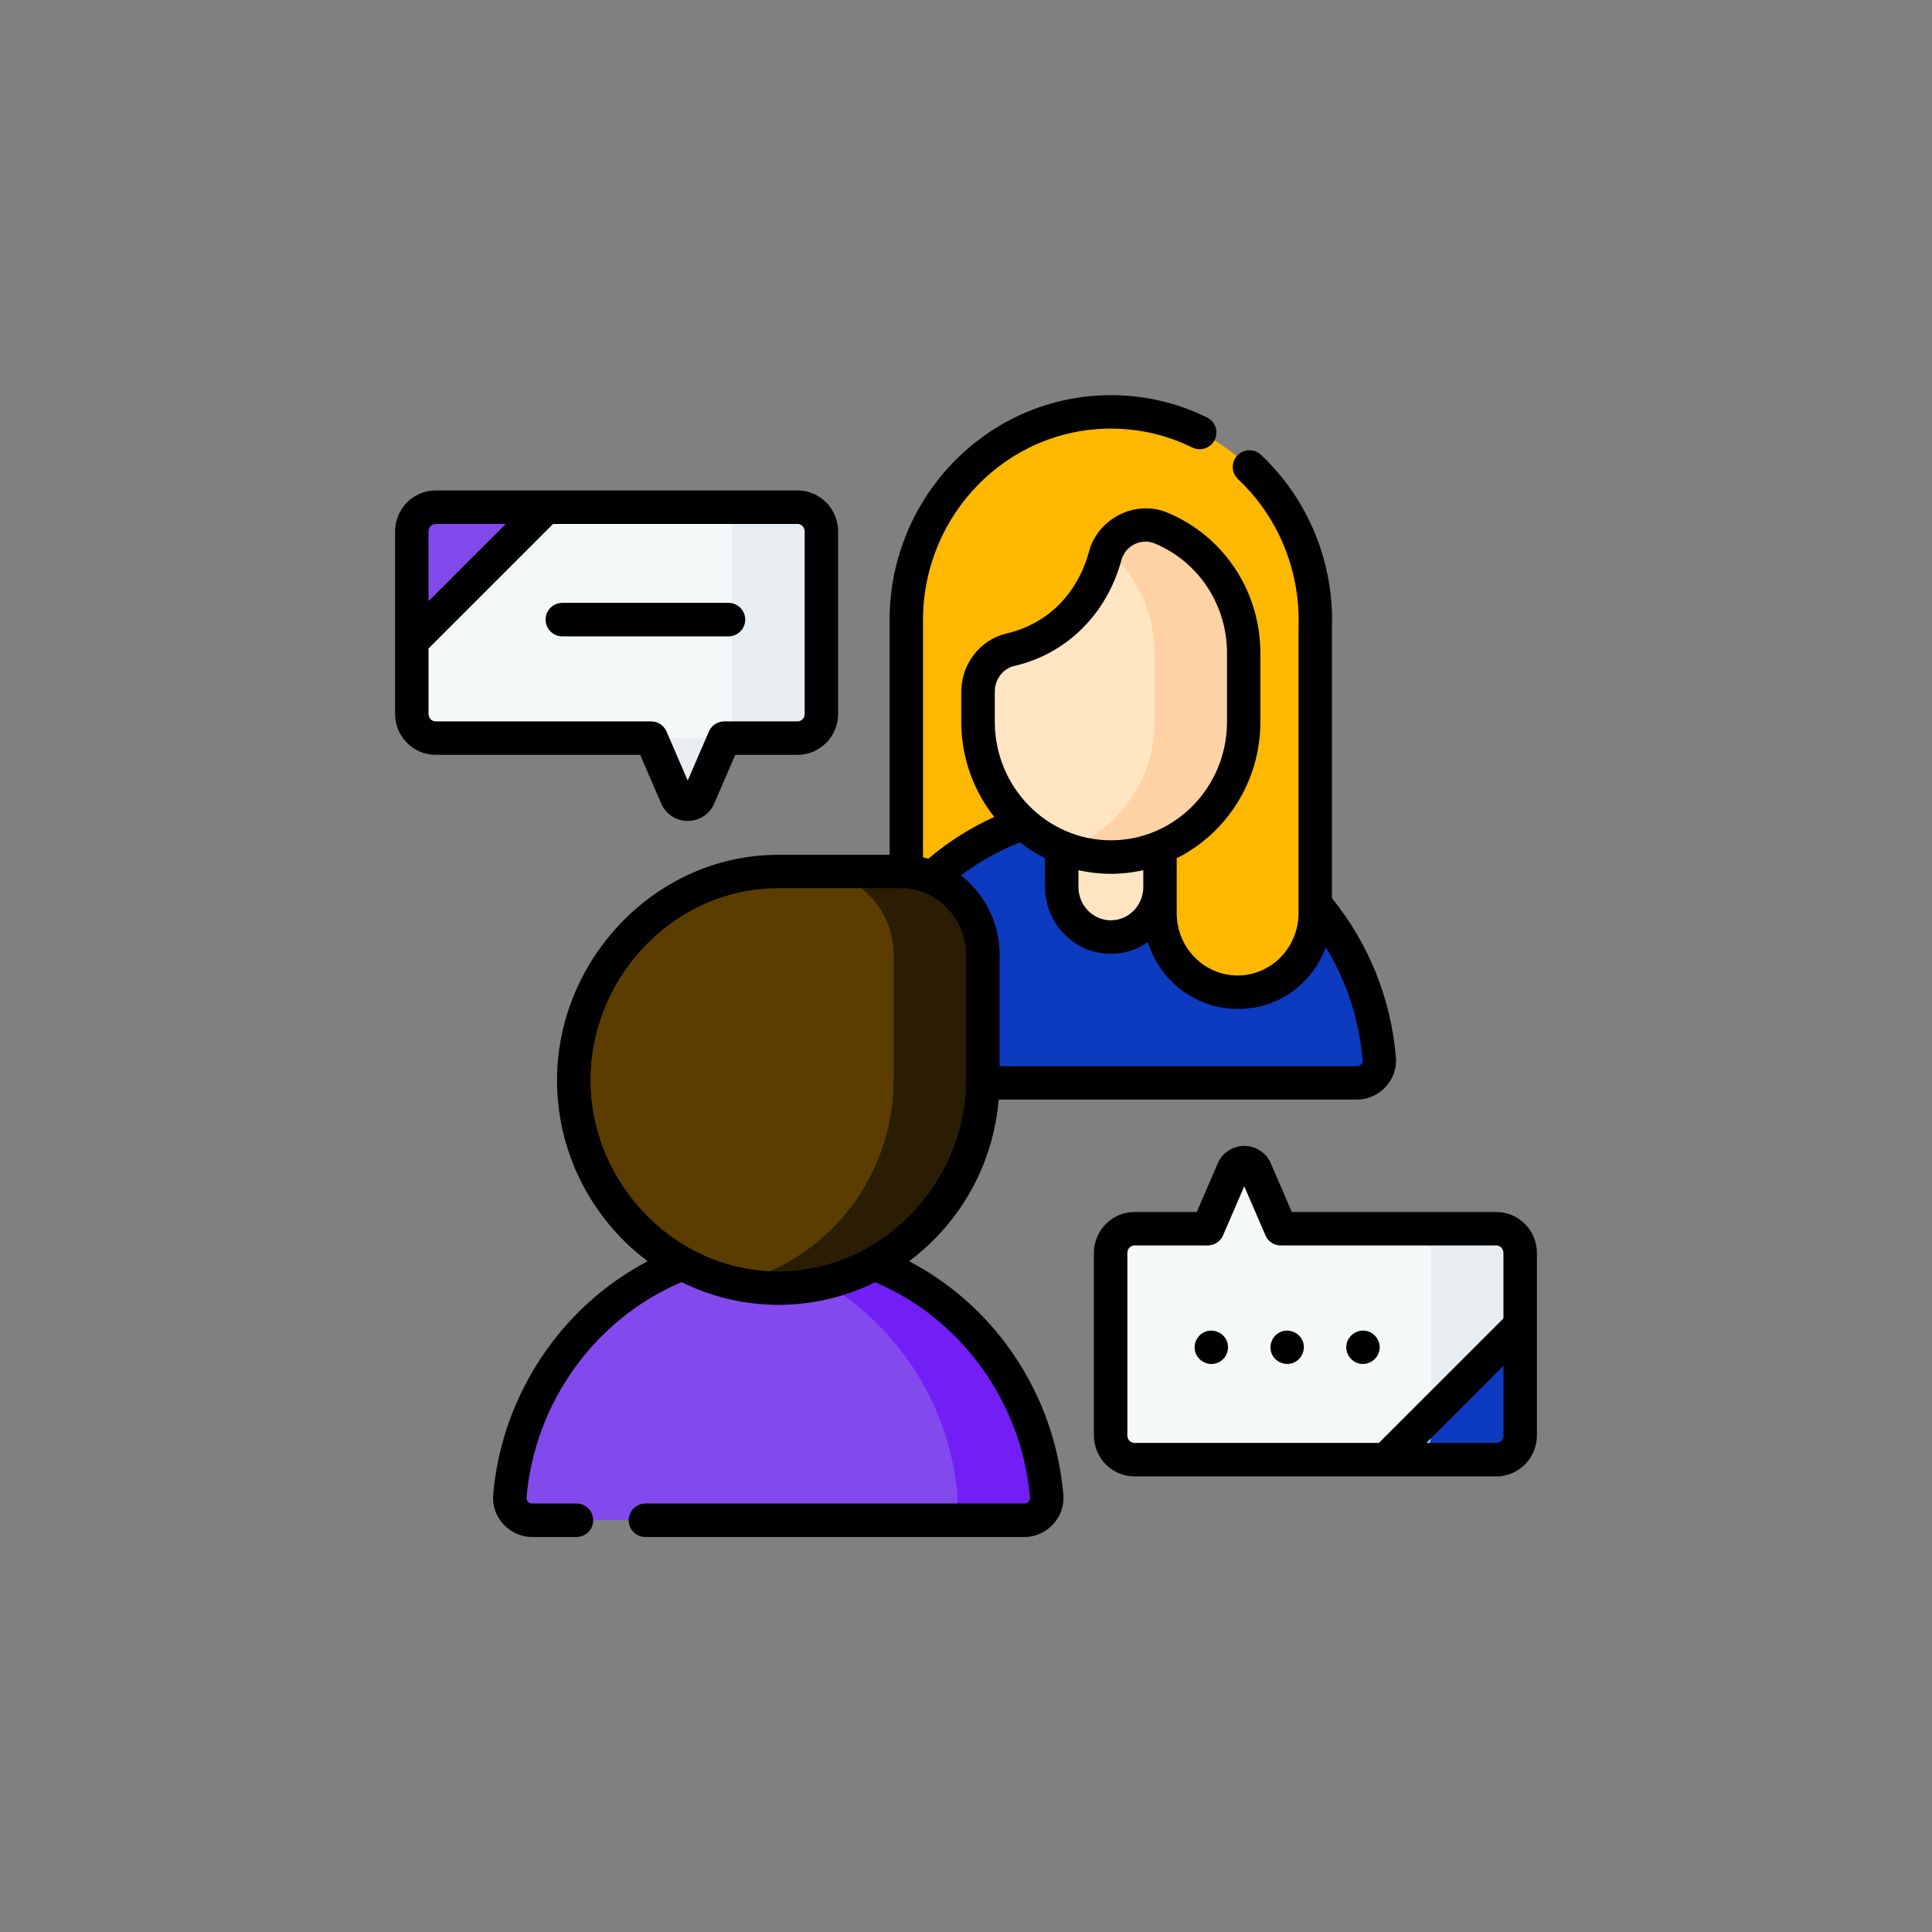 <?xml version="1.0" encoding="UTF-8"?> <svg xmlns="http://www.w3.org/2000/svg" id="Capa_1" viewBox="0 0 510 510"><rect x="0" y="0" width="510" height="510" fill="#808080" stroke="none"/><defs><style>.cls-1{fill:#ffb800;}.cls-2{fill:#2b1d04;}.cls-3{fill:#e8edf2;}.cls-4{fill:#721ff6;}.cls-5{fill:#f5f8f9;}.cls-6{fill:#ffe5c2;}.cls-7{fill:#8ac9fe;}.cls-8{fill:#824aed;}.cls-9{fill:#0c3bbf;}.cls-10{fill:#fed2a4;}.cls-11{fill:#5b3d01;}</style></defs><path class="cls-9" d="m358.22,285.85c3.43,0,6.16-2.93,5.87-6.34-3.15-37.03-33.67-66.09-70.86-66.09-39.28,0-71.12,32.43-71.12,72.44h136.11Zm0,0"></path><path class="cls-6" d="m293.24,247.35c-7.16,0-12.97-5.91-12.97-13.21v-14.5c0-7.3,5.81-13.21,12.97-13.21,7,.15,12.97,5.94,12.97,13.21v14.5c0,7.3-5.81,13.21-12.97,13.21h0Zm0,0"></path><path class="cls-1" d="m293.24,108.7c-29.82,0-54,24.62-54,54.99v75.01c11.38-13.5,27.54-22.68,45.82-24.81,2.29-.32,4.62-.48,6.97-.48,4.73.24,9.46.77,14.18,1.2v26.42c0,11.53,9.17,20.87,20.49,20.87s20.49-9.34,20.49-20.87v-75.2c1.17-31.35-23.44-57.13-53.96-57.13h0Zm0,0"></path><path class="cls-6" d="m293.24,226.25c-19.36,0-35.06-15.99-35.06-35.71v-7.96c0-5.25,3.5-9.91,8.53-11.07,12.61-2.92,21.65-12.31,25.06-24.85,1.74-6.4,8.63-9.79,14.67-7.29,12.82,5.31,21.86,18.13,21.86,33.09v18.08c0,19.72-15.7,35.71-35.06,35.71h0Zm0,0"></path><path class="cls-10" d="m306.44,139.36c-5.55-2.3-11.82.39-14.14,5.8,7.62,6.55,12.46,16.34,12.46,27.29v18.08c0,15.52-9.72,28.71-23.29,33.64,3.68,1.34,7.64,2.07,11.77,2.07,19.36,0,35.06-15.99,35.06-35.71v-18.08c0-14.96-9.04-27.78-21.86-33.09h0Zm0,0"></path><path class="cls-8" d="m140.46,401.3c-3.43,0-6.16-2.93-5.87-6.34,3.15-37.03,33.67-66.09,70.85-66.09s67.7,29.06,70.86,66.09c.29,3.42-2.44,6.34-5.87,6.34h-129.97Zm0,0"></path><path class="cls-4" d="m276.3,394.95c-3.16-37.03-33.67-66.09-70.85-66.09-4.01,0-7.94.34-11.77.99,31.67,5.38,56.27,32.06,59.08,65.1.29,3.42-2.44,6.34-5.87,6.34h23.55c3.43,0,6.16-2.93,5.87-6.34h0Zm0,0"></path><path class="cls-11" d="m259.44,285.03c0,31.08-25.32,56.14-56.1,54.95-27.99-1.09-50.79-24.31-51.85-52.81-1.17-31.35,23.44-57.13,53.96-57.13h32.44c11.91,0,21.56,9.83,21.56,21.95v33.04Zm0,0"></path><path class="cls-2" d="m237.88,230.04h-23.55c11.91,0,21.56,9.83,21.56,21.95v33.04c0,26.23-18.04,48.18-42.17,53.67,3.12.71,6.33,1.16,9.62,1.28,30.78,1.19,56.1-23.87,56.1-54.95v-33.04c0-12.12-9.65-21.95-21.56-21.95h0Zm0,0"></path><path class="cls-5" d="m395.01,324.36h-56.9l-6.71-15.54c-1.1-2.55-4.77-2.55-5.87,0l-6.71,15.54h-19.35c-3.47,0-6.29,2.87-6.29,6.4v48.15c0,3.54,2.81,6.4,6.29,6.4h95.55c3.47,0,6.29-2.87,6.29-6.4v-48.15c0-3.54-2.81-6.4-6.29-6.4h0Zm0,0"></path><path class="cls-3" d="m395.01,324.36h-23.55c3.47,0,6.29,2.87,6.29,6.4v48.15c0,3.54-2.81,6.4-6.29,6.4h23.55c3.47,0,6.29-2.87,6.29-6.4v-48.15c0-3.54-2.81-6.4-6.29-6.4h0Zm0,0"></path><path class="cls-5" d="m114.99,194.84h56.9l6.71,15.54c1.1,2.55,4.77,2.55,5.87,0l6.71-15.54h19.35c3.47,0,6.29-2.87,6.29-6.4v-48.15c0-3.54-2.81-6.4-6.29-6.4h-95.55c-3.47,0-6.29,2.87-6.29,6.4v48.15c0,3.54,2.81,6.4,6.29,6.4h0Zm0,0"></path><path class="cls-3" d="m210.54,133.89h-23.55c3.47,0,6.29,2.87,6.29,6.4v48.15c0,3.54-2.81,6.4-6.29,6.4h-15.1l6.71,15.54c1.1,2.55,4.77,2.55,5.87,0l6.71-15.54h19.35c3.47,0,6.29-2.86,6.29-6.4v-48.15c0-3.54-2.81-6.4-6.29-6.4h0Zm0,0"></path><path class="cls-8" d="m114.99,133.89c-3.47,0-6.29,2.87-6.29,6.4v29.05l35.45-35.45h-29.17Zm0,0"></path><path class="cls-7" d="m395.01,385.31c3.47,0,6.29-2.87,6.29-6.4v-29.05l-35.45,35.45h29.17Zm0,0"></path><path class="cls-9" d="m377.75,373.41v5.5c0,3.54-2.81,6.4-6.29,6.4h23.55c3.47,0,6.29-2.87,6.29-6.4v-29.05l-23.55,23.55Zm0,0"></path><path d="m265.52,354.7c-6.86-9.14-15.58-16.55-25.53-21.76,1.94-1.45,3.8-3.04,5.59-4.75,10.53-10.13,16.83-23.45,18.05-37.93h94.59c5.93,0,10.77-5.21,10.27-11.13-1.32-15.52-7.16-30.02-16.89-42.04v-71.17c.62-17.37-6.21-34.09-18.75-45.87-1.78-1.67-4.57-1.58-6.24.2-1.67,1.78-1.58,4.57.2,6.24,10.7,10.05,16.52,24.34,15.97,39.19,0,.06,0,.11,0,.16v75.2c0,9.08-7.21,16.46-16.08,16.46s-16.08-7.38-16.08-16.46v-14.48c13.07-6.55,22.09-20.23,22.09-36.01v-18.08c0-16.39-9.65-30.98-24.59-37.17-8.35-3.46-18.25,1.5-20.62,10.21-3.07,11.31-11.02,19.22-21.8,21.71-6.93,1.6-11.95,8.06-11.95,15.37v7.96c0,9.49,3.27,18.22,8.71,25.1-6.26,2.84-12.09,6.53-17.41,11.02-.46-.14-.93-.26-1.4-.37v-62.59c0-27.89,22.24-50.57,49.58-50.57,7.54,0,14.77,1.68,21.51,4.99,2.19,1.08,4.83.18,5.91-2.01,1.08-2.19.17-4.84-2.01-5.91-7.95-3.92-16.5-5.9-25.4-5.9-32.21,0-58.41,26.65-58.41,59.41v61.93h-29.38c-33.16,0-59.59,28.96-58.37,61.71.7,18.63,9.97,35.15,23.89,45.57-22.83,11.97-38.54,35.36-40.78,61.67-.51,5.92,4.34,11.13,10.27,11.13h11.71c2.44,0,4.42-1.98,4.42-4.42s-1.98-4.42-4.42-4.42h-11.71c-.95-.1-1.44-.61-1.47-1.55,2.14-25.14,18.13-47.25,40.94-56.89,7.89,3.93,16.72,6,25.53,6s17.69-2.06,25.57-5.97c22.77,9.66,38.73,31.76,40.87,56.86-.03.94-.52,1.46-1.47,1.55h-100.05c-2.44,0-4.42,1.98-4.42,4.42s1.97,4.42,4.42,4.42h100.05c5.93,0,10.78-5.21,10.27-11.13-1.24-14.5-6.49-28.29-15.18-39.88h0Zm36.28-120.56c0,4.85-3.84,8.8-8.56,8.8s-8.56-3.95-8.56-8.8v-4.43c2.76.62,5.62.96,8.56.96s5.8-.34,8.56-.96v4.43Zm-39.2-51.56c0-3.23,2.15-6.08,5.11-6.77,13.84-3.2,24.43-13.67,28.33-28,1.01-3.71,5.13-5.85,8.72-4.37,11.62,4.81,19.14,16.2,19.14,29.01v18.08c0,17.26-13.75,31.29-30.65,31.29s-30.65-14.04-30.65-31.29v-7.96Zm6.65,39.79c2.05,1.6,4.27,3.01,6.61,4.19v7.59c0,9.72,7.8,17.63,17.39,17.63,3.61,0,6.96-1.12,9.74-3.04,3.22,10.19,12.63,17.59,23.72,17.59s19.69-6.77,23.27-16.28c5.49,9,8.81,19.15,9.72,29.85-.03.94-.52,1.46-1.47,1.55h-94.37v-29.44c0-8.51-4-16.09-10.19-20.92,4.79-3.61,10-6.53,15.57-8.71h0Zm-65.73,113.21c-25.85-1-46.66-23.02-47.61-48.56-1.04-27.87,21.31-52.55,49.54-52.55h32.44c9.49,0,17.14,8.16,17.14,17.54v33.04c0,27.85-23.34,51.64-51.52,50.54h0Zm0,0"></path><path d="m174.55,212.13c1.2,2.78,3.95,4.58,6.99,4.58s5.79-1.8,6.99-4.58l5.56-12.87h16.45c5.9,0,10.7-4.85,10.7-10.82v-48.15c0-5.96-4.8-10.82-10.7-10.82h-95.55c-5.9,0-10.7,4.85-10.7,10.82v48.15c0,5.96,4.8,10.82,10.7,10.82h54l5.56,12.87Zm-59.56-73.82h18.51l-20.38,20.38v-18.39c0-1.09.84-1.99,1.87-1.99h0Zm-1.87,50.13v-17.26l32.87-32.87h64.55c1.03,0,1.87.89,1.87,1.99v48.15c0,1.1-.84,1.98-1.87,1.98h-19.35c-1.76,0-3.35,1.05-4.05,2.66l-5.6,12.95-5.6-12.95c-.7-1.62-2.29-2.66-4.05-2.66h-56.9c-1.03,0-1.87-.89-1.87-1.98h0Zm0,0"></path><path d="m196.72,163.56c0-2.44-1.98-4.42-4.42-4.42h-43.86c-2.44,0-4.42,1.98-4.42,4.42s1.98,4.42,4.42,4.42h43.86c2.44,0,4.42-1.98,4.42-4.42h0Zm0,0"></path><path d="m405.71,349.85v-19.09c0-5.96-4.8-10.82-10.7-10.82h-54l-5.56-12.87c-1.2-2.78-3.95-4.58-6.99-4.58s-5.79,1.8-6.99,4.58l-5.56,12.87h-16.45c-5.9,0-10.7,4.85-10.7,10.82v48.15c0,5.96,4.8,10.82,10.7,10.82h95.55c5.9,0,10.7-4.85,10.7-10.82v-29.05h0Zm-108.12,29.06v-48.15c0-1.1.84-1.99,1.87-1.99h19.34c1.76,0,3.35-1.05,4.05-2.66l5.6-12.95,5.6,12.95c.7,1.62,2.29,2.66,4.05,2.66h56.9c1.03,0,1.87.89,1.87,1.99v17.26l-32.87,32.87h-64.55c-1.03,0-1.87-.89-1.87-1.99h0Zm97.42,1.99h-18.51l20.38-20.38v18.39c0,1.1-.84,1.99-1.87,1.99h0Zm0,0"></path><path d="m323.84,353.96c-.96-2.27-3.65-3.35-5.9-2.33-2.18.99-3.2,3.64-2.2,5.83.97,2.14,3.54,3.17,5.72,2.27,2.24-.93,3.28-3.53,2.39-5.76h0Zm0,0"></path><path d="m343.86,353.96c-.96-2.27-3.65-3.35-5.9-2.33-2.24,1.01-3.23,3.77-2.14,5.97,1,2.01,3.42,2.97,5.53,2.17,2.31-.88,3.42-3.54,2.52-5.82h0Zm0,0"></path><path d="m364.12,356.51c.49-2.35-1.12-4.72-3.46-5.19-2.42-.48-4.81,1.19-5.22,3.61-.38,2.3,1.15,4.54,3.42,5.03,2.35.51,4.81-1.07,5.25-3.45h0Zm0,0"></path></svg> 